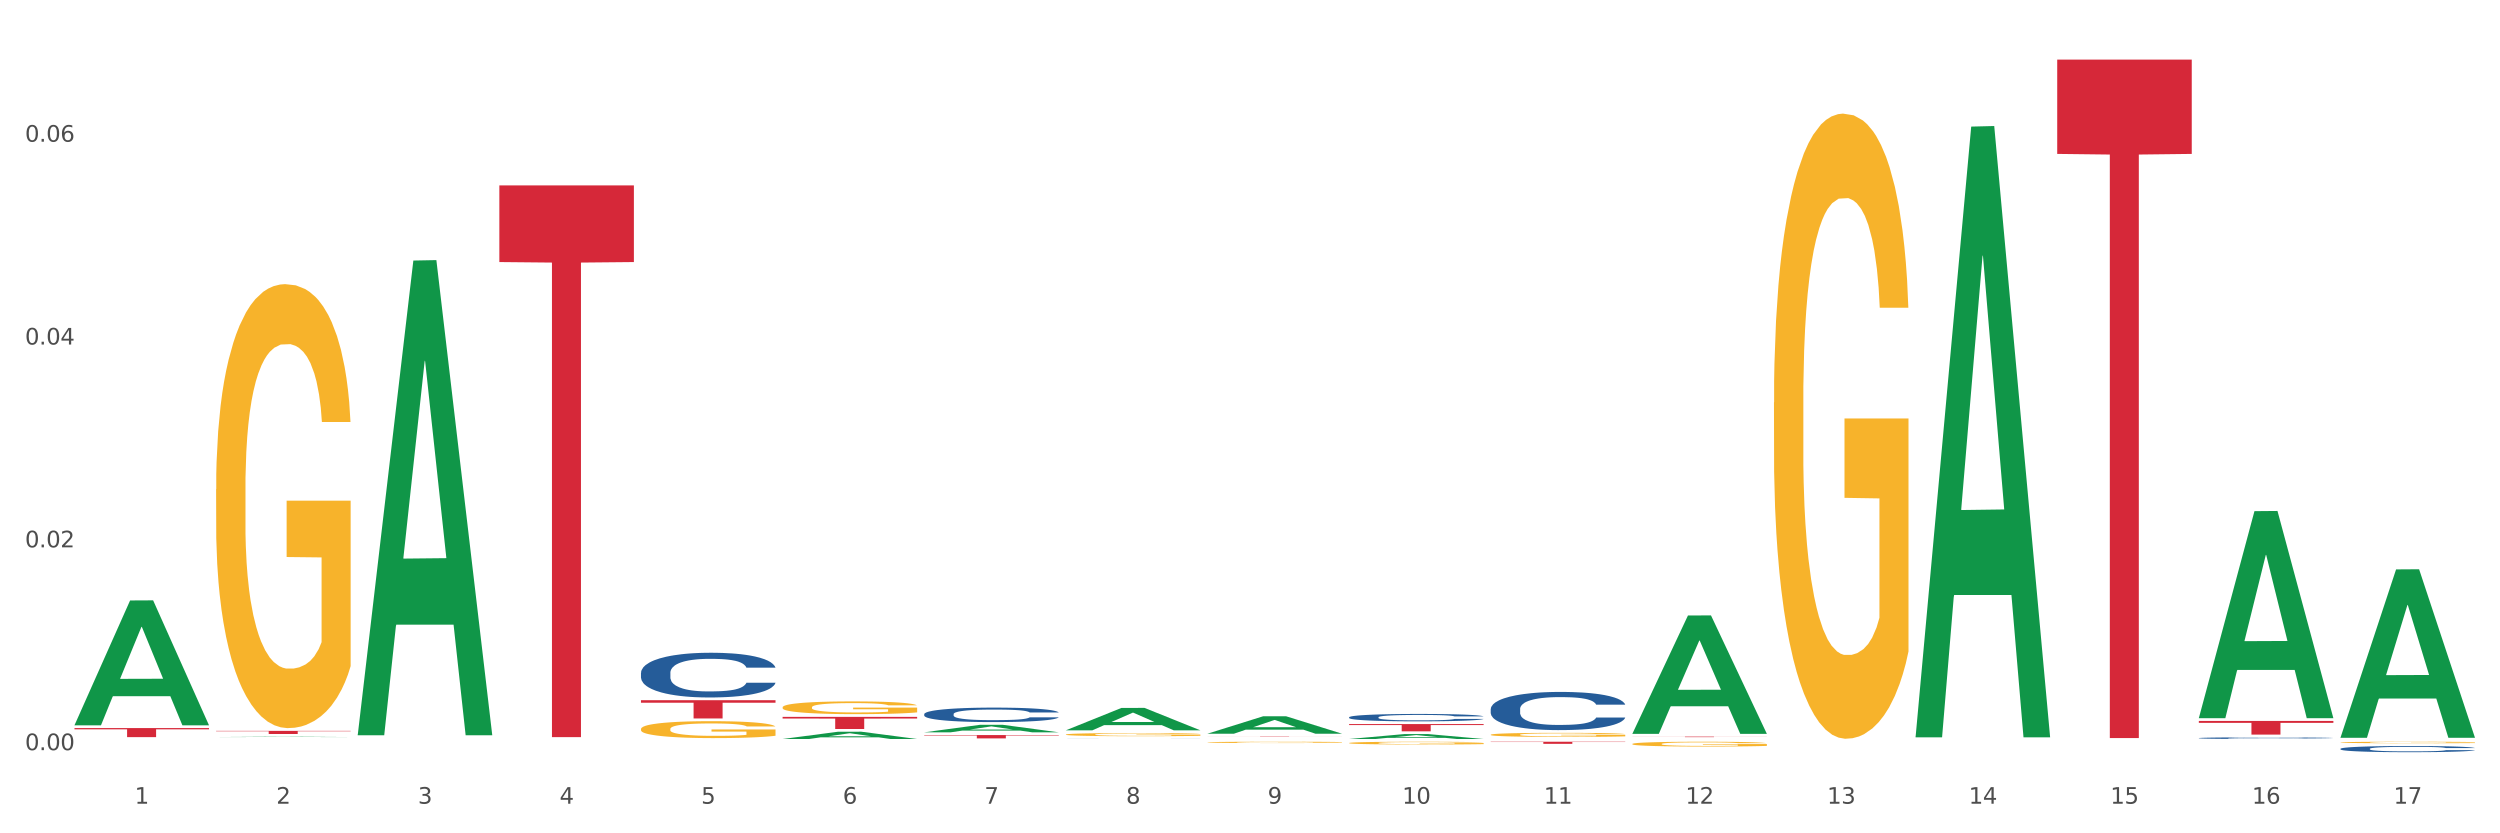 <?xml version="1.0" encoding="utf-8" standalone="no"?>
<!DOCTYPE svg PUBLIC "-//W3C//DTD SVG 1.1//EN"
  "http://www.w3.org/Graphics/SVG/1.1/DTD/svg11.dtd">
<svg xmlns:xlink="http://www.w3.org/1999/xlink" width="1080pt" height="360pt" viewBox="0 0 1080 360" xmlns="http://www.w3.org/2000/svg" version="1.1">
 <rect x="0" y="0" width="1080" height="360" fill="#333333" stroke="none"/>
 <defs>
  <style type="text/css">*{stroke-linejoin: round; stroke-linecap: butt}</style>
 </defs>
 <g id="figure_1">
  <g id="patch_1">
   <path d="M 0 360 
L 1080 360 
L 1080 0 
L 0 0 
z
" style="fill: #ffffff; stroke: #ffffff; stroke-linejoin: miter"/>
  </g>
  <g id="axes_1">
   <g id="matplotlib.axis_1">
    <g id="xtick_1">
     <g id="text_1">
      <!-- 1 -->
      <g style="fill: #4d4d4d" transform="translate(58.182 347.204) scale(0.096 -0.096)">
       <defs>
        <path id="DejaVuSans-31" d="M 794 531 
L 1825 531 
L 1825 4091 
L 703 3866 
L 703 4441 
L 1819 4666 
L 2450 4666 
L 2450 531 
L 3481 531 
L 3481 0 
L 794 0 
L 794 531 
z
" transform="scale(0.016)"/>
       </defs>
       <use xlink:href="#DejaVuSans-31"/>
      </g>
     </g>
    </g>
    <g id="xtick_2">
     <g id="text_2">
      <!-- 2 -->
      <g style="fill: #4d4d4d" transform="translate(119.364 347.204) scale(0.096 -0.096)">
       <defs>
        <path id="DejaVuSans-32" d="M 1228 531 
L 3431 531 
L 3431 0 
L 469 0 
L 469 531 
Q 828 903 1448 1529 
Q 2069 2156 2228 2338 
Q 2531 2678 2651 2914 
Q 2772 3150 2772 3378 
Q 2772 3750 2511 3984 
Q 2250 4219 1831 4219 
Q 1534 4219 1204 4116 
Q 875 4013 500 3803 
L 500 4441 
Q 881 4594 1212 4672 
Q 1544 4750 1819 4750 
Q 2544 4750 2975 4387 
Q 3406 4025 3406 3419 
Q 3406 3131 3298 2873 
Q 3191 2616 2906 2266 
Q 2828 2175 2409 1742 
Q 1991 1309 1228 531 
z
" transform="scale(0.016)"/>
       </defs>
       <use xlink:href="#DejaVuSans-32"/>
      </g>
     </g>
    </g>
    <g id="xtick_3">
     <g id="text_3">
      <!-- 3 -->
      <g style="fill: #4d4d4d" transform="translate(180.545 347.204) scale(0.096 -0.096)">
       <defs>
        <path id="DejaVuSans-33" d="M 2597 2516 
Q 3050 2419 3304 2112 
Q 3559 1806 3559 1356 
Q 3559 666 3084 287 
Q 2609 -91 1734 -91 
Q 1441 -91 1130 -33 
Q 819 25 488 141 
L 488 750 
Q 750 597 1062 519 
Q 1375 441 1716 441 
Q 2309 441 2620 675 
Q 2931 909 2931 1356 
Q 2931 1769 2642 2001 
Q 2353 2234 1838 2234 
L 1294 2234 
L 1294 2753 
L 1863 2753 
Q 2328 2753 2575 2939 
Q 2822 3125 2822 3475 
Q 2822 3834 2567 4026 
Q 2313 4219 1838 4219 
Q 1578 4219 1281 4162 
Q 984 4106 628 3988 
L 628 4550 
Q 988 4650 1302 4700 
Q 1616 4750 1894 4750 
Q 2613 4750 3031 4423 
Q 3450 4097 3450 3541 
Q 3450 3153 3228 2886 
Q 3006 2619 2597 2516 
z
" transform="scale(0.016)"/>
       </defs>
       <use xlink:href="#DejaVuSans-33"/>
      </g>
     </g>
    </g>
    <g id="xtick_4">
     <g id="text_4">
      <!-- 4 -->
      <g style="fill: #4d4d4d" transform="translate(241.726 347.204) scale(0.096 -0.096)">
       <defs>
        <path id="DejaVuSans-34" d="M 2419 4116 
L 825 1625 
L 2419 1625 
L 2419 4116 
z
M 2253 4666 
L 3047 4666 
L 3047 1625 
L 3713 1625 
L 3713 1100 
L 3047 1100 
L 3047 0 
L 2419 0 
L 2419 1100 
L 313 1100 
L 313 1709 
L 2253 4666 
z
" transform="scale(0.016)"/>
       </defs>
       <use xlink:href="#DejaVuSans-34"/>
      </g>
     </g>
    </g>
    <g id="xtick_5">
     <g id="text_5">
      <!-- 5 -->
      <g style="fill: #4d4d4d" transform="translate(302.908 347.204) scale(0.096 -0.096)">
       <defs>
        <path id="DejaVuSans-35" d="M 691 4666 
L 3169 4666 
L 3169 4134 
L 1269 4134 
L 1269 2991 
Q 1406 3038 1543 3061 
Q 1681 3084 1819 3084 
Q 2600 3084 3056 2656 
Q 3513 2228 3513 1497 
Q 3513 744 3044 326 
Q 2575 -91 1722 -91 
Q 1428 -91 1123 -41 
Q 819 9 494 109 
L 494 744 
Q 775 591 1075 516 
Q 1375 441 1709 441 
Q 2250 441 2565 725 
Q 2881 1009 2881 1497 
Q 2881 1984 2565 2268 
Q 2250 2553 1709 2553 
Q 1456 2553 1204 2497 
Q 953 2441 691 2322 
L 691 4666 
z
" transform="scale(0.016)"/>
       </defs>
       <use xlink:href="#DejaVuSans-35"/>
      </g>
     </g>
    </g>
    <g id="xtick_6">
     <g id="text_6">
      <!-- 6 -->
      <g style="fill: #4d4d4d" transform="translate(364.089 347.204) scale(0.096 -0.096)">
       <defs>
        <path id="DejaVuSans-36" d="M 2113 2584 
Q 1688 2584 1439 2293 
Q 1191 2003 1191 1497 
Q 1191 994 1439 701 
Q 1688 409 2113 409 
Q 2538 409 2786 701 
Q 3034 994 3034 1497 
Q 3034 2003 2786 2293 
Q 2538 2584 2113 2584 
z
M 3366 4563 
L 3366 3988 
Q 3128 4100 2886 4159 
Q 2644 4219 2406 4219 
Q 1781 4219 1451 3797 
Q 1122 3375 1075 2522 
Q 1259 2794 1537 2939 
Q 1816 3084 2150 3084 
Q 2853 3084 3261 2657 
Q 3669 2231 3669 1497 
Q 3669 778 3244 343 
Q 2819 -91 2113 -91 
Q 1303 -91 875 529 
Q 447 1150 447 2328 
Q 447 3434 972 4092 
Q 1497 4750 2381 4750 
Q 2619 4750 2861 4703 
Q 3103 4656 3366 4563 
z
" transform="scale(0.016)"/>
       </defs>
       <use xlink:href="#DejaVuSans-36"/>
      </g>
     </g>
    </g>
    <g id="xtick_7">
     <g id="text_7">
      <!-- 7 -->
      <g style="fill: #4d4d4d" transform="translate(425.271 347.204) scale(0.096 -0.096)">
       <defs>
        <path id="DejaVuSans-37" d="M 525 4666 
L 3525 4666 
L 3525 4397 
L 1831 0 
L 1172 0 
L 2766 4134 
L 525 4134 
L 525 4666 
z
" transform="scale(0.016)"/>
       </defs>
       <use xlink:href="#DejaVuSans-37"/>
      </g>
     </g>
    </g>
    <g id="xtick_8">
     <g id="text_8">
      <!-- 8 -->
      <g style="fill: #4d4d4d" transform="translate(486.452 347.204) scale(0.096 -0.096)">
       <defs>
        <path id="DejaVuSans-38" d="M 2034 2216 
Q 1584 2216 1326 1975 
Q 1069 1734 1069 1313 
Q 1069 891 1326 650 
Q 1584 409 2034 409 
Q 2484 409 2743 651 
Q 3003 894 3003 1313 
Q 3003 1734 2745 1975 
Q 2488 2216 2034 2216 
z
M 1403 2484 
Q 997 2584 770 2862 
Q 544 3141 544 3541 
Q 544 4100 942 4425 
Q 1341 4750 2034 4750 
Q 2731 4750 3128 4425 
Q 3525 4100 3525 3541 
Q 3525 3141 3298 2862 
Q 3072 2584 2669 2484 
Q 3125 2378 3379 2068 
Q 3634 1759 3634 1313 
Q 3634 634 3220 271 
Q 2806 -91 2034 -91 
Q 1263 -91 848 271 
Q 434 634 434 1313 
Q 434 1759 690 2068 
Q 947 2378 1403 2484 
z
M 1172 3481 
Q 1172 3119 1398 2916 
Q 1625 2713 2034 2713 
Q 2441 2713 2670 2916 
Q 2900 3119 2900 3481 
Q 2900 3844 2670 4047 
Q 2441 4250 2034 4250 
Q 1625 4250 1398 4047 
Q 1172 3844 1172 3481 
z
" transform="scale(0.016)"/>
       </defs>
       <use xlink:href="#DejaVuSans-38"/>
      </g>
     </g>
    </g>
    <g id="xtick_9">
     <g id="text_9">
      <!-- 9 -->
      <g style="fill: #4d4d4d" transform="translate(547.634 347.204) scale(0.096 -0.096)">
       <defs>
        <path id="DejaVuSans-39" d="M 703 97 
L 703 672 
Q 941 559 1184 500 
Q 1428 441 1663 441 
Q 2288 441 2617 861 
Q 2947 1281 2994 2138 
Q 2813 1869 2534 1725 
Q 2256 1581 1919 1581 
Q 1219 1581 811 2004 
Q 403 2428 403 3163 
Q 403 3881 828 4315 
Q 1253 4750 1959 4750 
Q 2769 4750 3195 4129 
Q 3622 3509 3622 2328 
Q 3622 1225 3098 567 
Q 2575 -91 1691 -91 
Q 1453 -91 1209 -44 
Q 966 3 703 97 
z
M 1959 2075 
Q 2384 2075 2632 2365 
Q 2881 2656 2881 3163 
Q 2881 3666 2632 3958 
Q 2384 4250 1959 4250 
Q 1534 4250 1286 3958 
Q 1038 3666 1038 3163 
Q 1038 2656 1286 2365 
Q 1534 2075 1959 2075 
z
" transform="scale(0.016)"/>
       </defs>
       <use xlink:href="#DejaVuSans-39"/>
      </g>
     </g>
    </g>
    <g id="xtick_10">
     <g id="text_10">
      <!-- 10 -->
      <g style="fill: #4d4d4d" transform="translate(605.761 347.204) scale(0.096 -0.096)">
       <defs>
        <path id="DejaVuSans-30" d="M 2034 4250 
Q 1547 4250 1301 3770 
Q 1056 3291 1056 2328 
Q 1056 1369 1301 889 
Q 1547 409 2034 409 
Q 2525 409 2770 889 
Q 3016 1369 3016 2328 
Q 3016 3291 2770 3770 
Q 2525 4250 2034 4250 
z
M 2034 4750 
Q 2819 4750 3233 4129 
Q 3647 3509 3647 2328 
Q 3647 1150 3233 529 
Q 2819 -91 2034 -91 
Q 1250 -91 836 529 
Q 422 1150 422 2328 
Q 422 3509 836 4129 
Q 1250 4750 2034 4750 
z
" transform="scale(0.016)"/>
       </defs>
       <use xlink:href="#DejaVuSans-31"/>
       <use xlink:href="#DejaVuSans-30" transform="translate(63.623 0)"/>
      </g>
     </g>
    </g>
    <g id="xtick_11">
     <g id="text_11">
      <!-- 11 -->
      <g style="fill: #4d4d4d" transform="translate(666.942 347.204) scale(0.096 -0.096)">
       <use xlink:href="#DejaVuSans-31"/>
       <use xlink:href="#DejaVuSans-31" transform="translate(63.623 0)"/>
      </g>
     </g>
    </g>
    <g id="xtick_12">
     <g id="text_12">
      <!-- 12 -->
      <g style="fill: #4d4d4d" transform="translate(728.124 347.204) scale(0.096 -0.096)">
       <use xlink:href="#DejaVuSans-31"/>
       <use xlink:href="#DejaVuSans-32" transform="translate(63.623 0)"/>
      </g>
     </g>
    </g>
    <g id="xtick_13">
     <g id="text_13">
      <!-- 13 -->
      <g style="fill: #4d4d4d" transform="translate(789.305 347.204) scale(0.096 -0.096)">
       <use xlink:href="#DejaVuSans-31"/>
       <use xlink:href="#DejaVuSans-33" transform="translate(63.623 0)"/>
      </g>
     </g>
    </g>
    <g id="xtick_14">
     <g id="text_14">
      <!-- 14 -->
      <g style="fill: #4d4d4d" transform="translate(850.487 347.204) scale(0.096 -0.096)">
       <use xlink:href="#DejaVuSans-31"/>
       <use xlink:href="#DejaVuSans-34" transform="translate(63.623 0)"/>
      </g>
     </g>
    </g>
    <g id="xtick_15">
     <g id="text_15">
      <!-- 15 -->
      <g style="fill: #4d4d4d" transform="translate(911.668 347.204) scale(0.096 -0.096)">
       <use xlink:href="#DejaVuSans-31"/>
       <use xlink:href="#DejaVuSans-35" transform="translate(63.623 0)"/>
      </g>
     </g>
    </g>
    <g id="xtick_16">
     <g id="text_16">
      <!-- 16 -->
      <g style="fill: #4d4d4d" transform="translate(972.849 347.204) scale(0.096 -0.096)">
       <use xlink:href="#DejaVuSans-31"/>
       <use xlink:href="#DejaVuSans-36" transform="translate(63.623 0)"/>
      </g>
     </g>
    </g>
    <g id="xtick_17">
     <g id="text_17">
      <!-- 17 -->
      <g style="fill: #4d4d4d" transform="translate(1034.031 347.204) scale(0.096 -0.096)">
       <use xlink:href="#DejaVuSans-31"/>
       <use xlink:href="#DejaVuSans-37" transform="translate(63.623 0)"/>
      </g>
     </g>
    </g>
    <g id="xtick_18"/>
    <g id="xtick_19"/>
    <g id="xtick_20"/>
    <g id="xtick_21"/>
    <g id="xtick_22"/>
    <g id="xtick_23"/>
    <g id="xtick_24"/>
    <g id="xtick_25"/>
    <g id="xtick_26"/>
    <g id="xtick_27"/>
    <g id="xtick_28"/>
    <g id="xtick_29"/>
    <g id="xtick_30"/>
    <g id="xtick_31"/>
    <g id="xtick_32"/>
    <g id="xtick_33"/>
   </g>
   <g id="matplotlib.axis_2">
    <g id="ytick_1">
     <g id="text_18">
      <!-- 0.00 -->
      <g style="fill: #4d4d4d" transform="translate(10.8 324.075) scale(0.096 -0.096)">
       <defs>
        <path id="DejaVuSans-2e" d="M 684 794 
L 1344 794 
L 1344 0 
L 684 0 
L 684 794 
z
" transform="scale(0.016)"/>
       </defs>
       <use xlink:href="#DejaVuSans-30"/>
       <use xlink:href="#DejaVuSans-2e" transform="translate(63.623 0)"/>
       <use xlink:href="#DejaVuSans-30" transform="translate(95.41 0)"/>
       <use xlink:href="#DejaVuSans-30" transform="translate(159.033 0)"/>
      </g>
     </g>
    </g>
    <g id="ytick_2">
     <g id="text_19">
      <!-- 0.02 -->
      <g style="fill: #4d4d4d" transform="translate(10.8 236.458) scale(0.096 -0.096)">
       <use xlink:href="#DejaVuSans-30"/>
       <use xlink:href="#DejaVuSans-2e" transform="translate(63.623 0)"/>
       <use xlink:href="#DejaVuSans-30" transform="translate(95.41 0)"/>
       <use xlink:href="#DejaVuSans-32" transform="translate(159.033 0)"/>
      </g>
     </g>
    </g>
    <g id="ytick_3">
     <g id="text_20">
      <!-- 0.04 -->
      <g style="fill: #4d4d4d" transform="translate(10.8 148.841) scale(0.096 -0.096)">
       <use xlink:href="#DejaVuSans-30"/>
       <use xlink:href="#DejaVuSans-2e" transform="translate(63.623 0)"/>
       <use xlink:href="#DejaVuSans-30" transform="translate(95.41 0)"/>
       <use xlink:href="#DejaVuSans-34" transform="translate(159.033 0)"/>
      </g>
     </g>
    </g>
    <g id="ytick_4">
     <g id="text_21">
      <!-- 0.06 -->
      <g style="fill: #4d4d4d" transform="translate(10.8 61.223) scale(0.096 -0.096)">
       <use xlink:href="#DejaVuSans-30"/>
       <use xlink:href="#DejaVuSans-2e" transform="translate(63.623 0)"/>
       <use xlink:href="#DejaVuSans-30" transform="translate(95.41 0)"/>
       <use xlink:href="#DejaVuSans-36" transform="translate(159.033 0)"/>
      </g>
     </g>
    </g>
    <g id="ytick_5"/>
    <g id="ytick_6"/>
    <g id="ytick_7"/>
    <g id="ytick_8"/>
   </g>
   <g id="PolyCollection_1">
    <path d="M 32.175 313.24 
L 32.235 313.19 
L 56.203 259.398 
L 66.15 259.347 
L 90.297 313.342 
L 78.793 313.342 
L 73.58 300.768 
L 48.833 300.768 
L 48.653 300.971 
L 43.62 313.342 
L 32.175 313.342 
L 32.175 313.24 
L 51.949 293.265 
L 70.464 293.214 
L 61.296 270.856 
L 61.176 270.754 
L 61.056 270.906 
L 51.889 293.214 
L 51.949 293.265 
L 32.175 313.24 
z
" clip-path="url(#p9cf9e60338)" style="fill: #109648"/>
    <path d="M 888.715 25.759 
L 946.837 25.759 
L 946.837 66.487 
L 923.974 66.762 
L 923.974 318.831 
L 911.44 318.831 
L 911.44 66.762 
L 888.715 66.487 
L 888.715 26.035 
L 888.715 25.759 
z
" clip-path="url(#p9cf9e60338)" style="fill: #d62839"/>
    <path d="M 705.171 318.218 
L 763.293 318.218 
L 763.293 318.25 
L 740.43 318.25 
L 740.43 318.446 
L 727.896 318.446 
L 727.896 318.25 
L 705.171 318.25 
L 705.171 318.218 
L 705.171 318.218 
z
" clip-path="url(#p9cf9e60338)" style="fill: #d62839"/>
    <path d="M 643.989 320.428 
L 702.112 320.428 
L 702.112 320.555 
L 679.248 320.555 
L 679.248 321.341 
L 666.715 321.341 
L 666.715 320.555 
L 643.989 320.555 
L 643.989 320.429 
L 643.989 320.428 
z
" clip-path="url(#p9cf9e60338)" style="fill: #d62839"/>
    <path d="M 582.808 312.802 
L 640.93 312.802 
L 640.93 313.236 
L 618.067 313.239 
L 618.067 315.925 
L 605.533 315.925 
L 605.533 313.239 
L 582.808 313.236 
L 582.808 312.805 
L 582.808 312.802 
z
" clip-path="url(#p9cf9e60338)" style="fill: #d62839"/>
    <path d="M 521.626 318.138 
L 579.749 318.138 
L 579.749 318.156 
L 556.885 318.156 
L 556.885 318.27 
L 544.352 318.27 
L 544.352 318.156 
L 521.626 318.156 
L 521.626 318.138 
L 521.626 318.138 
z
" clip-path="url(#p9cf9e60338)" style="fill: #d62839"/>
    <path d="M 399.263 317.54 
L 457.386 317.54 
L 457.386 317.74 
L 434.523 317.741 
L 434.523 318.983 
L 421.989 318.983 
L 421.989 317.741 
L 399.263 317.74 
L 399.263 317.541 
L 399.263 317.54 
z
" clip-path="url(#p9cf9e60338)" style="fill: #d62839"/>
    <path d="M 338.082 309.692 
L 396.204 309.692 
L 396.204 310.418 
L 373.341 310.423 
L 373.341 314.916 
L 360.808 314.916 
L 360.808 310.423 
L 338.082 310.418 
L 338.082 309.697 
L 338.082 309.692 
z
" clip-path="url(#p9cf9e60338)" style="fill: #d62839"/>
    <path d="M 276.901 302.488 
L 335.023 302.488 
L 335.023 303.583 
L 312.16 303.591 
L 312.16 310.372 
L 299.626 310.372 
L 299.626 303.591 
L 276.901 303.583 
L 276.901 302.495 
L 276.901 302.488 
z
" clip-path="url(#p9cf9e60338)" style="fill: #d62839"/>
    <path d="M 215.719 80.085 
L 273.842 80.085 
L 273.842 113.208 
L 250.978 113.432 
L 250.978 318.433 
L 238.445 318.433 
L 238.445 113.432 
L 215.719 113.208 
L 215.719 80.309 
L 215.719 80.085 
z
" clip-path="url(#p9cf9e60338)" style="fill: #d62839"/>
    <path d="M 93.356 315.729 
L 151.479 315.729 
L 151.479 315.917 
L 128.615 315.919 
L 128.615 317.083 
L 116.082 317.083 
L 116.082 315.919 
L 93.356 315.917 
L 93.356 315.731 
L 93.356 315.729 
z
" clip-path="url(#p9cf9e60338)" style="fill: #d62839"/>
    <path d="M 32.175 314.521 
L 90.297 314.521 
L 90.297 315.064 
L 67.434 315.067 
L 67.434 318.429 
L 54.901 318.429 
L 54.901 315.067 
L 32.175 315.064 
L 32.175 314.524 
L 32.175 314.521 
z
" clip-path="url(#p9cf9e60338)" style="fill: #d62839"/>
    <path d="M 276.901 290.669 
L 276.969 290.652 
L 276.969 290.158 
L 277.175 289.487 
L 277.931 288.252 
L 278.893 287.317 
L 280.542 286.223 
L 281.435 285.764 
L 282.603 285.252 
L 285.008 284.423 
L 287.756 283.717 
L 289.679 283.329 
L 291.122 283.082 
L 294.351 282.641 
L 296.206 282.447 
L 298.13 282.288 
L 299.779 282.182 
L 302.527 282.059 
L 304.725 282.006 
L 307.267 281.988 
L 309.397 282.006 
L 312.214 282.076 
L 316.336 282.288 
L 317.916 282.412 
L 320.046 282.623 
L 322.244 282.906 
L 324.031 283.188 
L 326.092 283.594 
L 328.221 284.123 
L 330.283 284.794 
L 331.725 285.411 
L 332.893 286.064 
L 333.924 286.858 
L 334.679 287.723 
L 335.023 288.446 
L 322.45 288.446 
L 322.107 287.793 
L 321.42 287.087 
L 320.733 286.611 
L 319.977 286.223 
L 318.809 285.782 
L 317.779 285.499 
L 316.061 285.164 
L 314.481 284.952 
L 313.176 284.829 
L 311.595 284.723 
L 308.229 284.617 
L 305.824 284.617 
L 304.313 284.652 
L 302.458 284.741 
L 300.878 284.864 
L 299.023 285.076 
L 297.58 285.305 
L 296.137 285.605 
L 295.313 285.817 
L 294.076 286.205 
L 293.252 286.523 
L 292.153 287.07 
L 291.534 287.458 
L 290.435 288.464 
L 289.954 289.205 
L 289.748 289.716 
L 289.611 290.281 
L 289.611 293.034 
L 290.023 294.269 
L 290.366 294.798 
L 290.916 295.398 
L 291.947 296.174 
L 293.458 296.933 
L 295.038 297.48 
L 296.343 297.815 
L 297.58 298.062 
L 298.817 298.257 
L 300.328 298.433 
L 301.565 298.539 
L 303.42 298.645 
L 305.618 298.698 
L 307.336 298.698 
L 310.84 298.609 
L 312.42 298.521 
L 313.931 298.398 
L 315.58 298.204 
L 316.886 297.992 
L 317.641 297.833 
L 318.878 297.498 
L 319.84 297.145 
L 320.664 296.739 
L 321.214 296.386 
L 321.832 295.857 
L 322.313 295.257 
L 322.45 294.939 
L 335.023 294.939 
L 334.748 295.575 
L 334.267 296.192 
L 333.305 297.021 
L 332.55 297.498 
L 331.382 298.08 
L 330.145 298.574 
L 328.428 299.121 
L 326.847 299.527 
L 325.199 299.88 
L 323.412 300.197 
L 320.183 300.639 
L 319.015 300.762 
L 316.542 300.974 
L 314.618 301.097 
L 311.802 301.221 
L 308.916 301.291 
L 305.893 301.309 
L 303.214 301.274 
L 300.26 301.168 
L 298.405 301.062 
L 296.343 300.903 
L 293.939 300.656 
L 291.672 300.356 
L 289.542 300.003 
L 287.55 299.598 
L 285.695 299.139 
L 283.29 298.38 
L 281.504 297.639 
L 280.198 296.951 
L 279.305 296.369 
L 278.412 295.627 
L 277.931 295.116 
L 277.175 293.881 
L 276.901 292.734 
L 276.901 290.669 
z
" clip-path="url(#p9cf9e60338)" style="fill: #255c99"/>
    <path d="M 949.896 311.452 
L 1008.019 311.452 
L 1008.019 312.272 
L 985.155 312.277 
L 985.155 317.347 
L 972.622 317.347 
L 972.622 312.277 
L 949.896 312.272 
L 949.896 311.458 
L 949.896 311.452 
z
" clip-path="url(#p9cf9e60338)" style="fill: #d62839"/>
    <path d="M 399.263 308.497 
L 399.332 308.491 
L 399.332 308.331 
L 399.538 308.114 
L 400.294 307.714 
L 401.256 307.411 
L 402.905 307.057 
L 403.798 306.909 
L 404.966 306.743 
L 407.37 306.474 
L 410.118 306.246 
L 412.042 306.12 
L 413.485 306.04 
L 416.714 305.897 
L 418.569 305.834 
L 420.493 305.783 
L 422.141 305.748 
L 424.89 305.708 
L 427.088 305.691 
L 429.63 305.686 
L 431.76 305.691 
L 434.577 305.714 
L 438.699 305.783 
L 440.279 305.823 
L 442.409 305.891 
L 444.607 305.983 
L 446.393 306.074 
L 448.455 306.206 
L 450.584 306.377 
L 452.645 306.594 
L 454.088 306.794 
L 455.256 307.006 
L 456.287 307.263 
L 457.042 307.543 
L 457.386 307.777 
L 444.813 307.777 
L 444.47 307.566 
L 443.783 307.337 
L 443.096 307.183 
L 442.34 307.057 
L 441.172 306.914 
L 440.142 306.823 
L 438.424 306.714 
L 436.844 306.646 
L 435.538 306.606 
L 433.958 306.571 
L 430.592 306.537 
L 428.187 306.537 
L 426.676 306.549 
L 424.821 306.577 
L 423.241 306.617 
L 421.386 306.686 
L 419.943 306.76 
L 418.5 306.857 
L 417.676 306.926 
L 416.439 307.051 
L 415.615 307.154 
L 414.515 307.331 
L 413.897 307.457 
L 412.798 307.783 
L 412.317 308.023 
L 412.111 308.189 
L 411.973 308.371 
L 411.973 309.263 
L 412.386 309.663 
L 412.729 309.834 
L 413.279 310.029 
L 414.309 310.28 
L 415.821 310.526 
L 417.401 310.703 
L 418.706 310.812 
L 419.943 310.892 
L 421.18 310.954 
L 422.691 311.012 
L 423.928 311.046 
L 425.783 311.08 
L 427.981 311.097 
L 429.699 311.097 
L 433.203 311.069 
L 434.783 311.04 
L 436.294 311 
L 437.943 310.937 
L 439.248 310.869 
L 440.004 310.817 
L 441.241 310.709 
L 442.203 310.594 
L 443.027 310.463 
L 443.577 310.349 
L 444.195 310.177 
L 444.676 309.983 
L 444.813 309.88 
L 457.386 309.88 
L 457.111 310.086 
L 456.63 310.286 
L 455.668 310.554 
L 454.913 310.709 
L 453.745 310.897 
L 452.508 311.057 
L 450.79 311.234 
L 449.21 311.366 
L 447.561 311.48 
L 445.775 311.583 
L 442.546 311.726 
L 441.378 311.766 
L 438.905 311.834 
L 436.981 311.874 
L 434.164 311.914 
L 431.279 311.937 
L 428.256 311.943 
L 425.577 311.932 
L 422.622 311.897 
L 420.767 311.863 
L 418.706 311.812 
L 416.302 311.732 
L 414.035 311.634 
L 411.905 311.52 
L 409.912 311.389 
L 408.057 311.24 
L 405.653 310.994 
L 403.867 310.754 
L 402.561 310.532 
L 401.668 310.343 
L 400.775 310.103 
L 400.294 309.937 
L 399.538 309.537 
L 399.263 309.166 
L 399.263 308.497 
z
" clip-path="url(#p9cf9e60338)" style="fill: #255c99"/>
    <path d="M 582.808 309.862 
L 582.876 309.859 
L 582.876 309.777 
L 583.083 309.666 
L 583.838 309.461 
L 584.8 309.306 
L 586.449 309.125 
L 587.342 309.049 
L 588.51 308.965 
L 590.915 308.827 
L 593.663 308.71 
L 595.586 308.646 
L 597.029 308.605 
L 600.258 308.532 
L 602.113 308.5 
L 604.037 308.474 
L 605.686 308.456 
L 608.434 308.436 
L 610.632 308.427 
L 613.174 308.424 
L 615.304 308.427 
L 618.121 308.439 
L 622.243 308.474 
L 623.823 308.494 
L 625.953 308.529 
L 628.151 308.576 
L 629.938 308.623 
L 631.999 308.69 
L 634.129 308.778 
L 636.19 308.889 
L 637.632 308.991 
L 638.8 309.099 
L 639.831 309.23 
L 640.587 309.374 
L 640.93 309.493 
L 628.358 309.493 
L 628.014 309.385 
L 627.327 309.268 
L 626.64 309.19 
L 625.884 309.125 
L 624.716 309.052 
L 623.686 309.005 
L 621.968 308.95 
L 620.388 308.915 
L 619.083 308.894 
L 617.503 308.877 
L 614.136 308.859 
L 611.732 308.859 
L 610.22 308.865 
L 608.365 308.88 
L 606.785 308.9 
L 604.93 308.935 
L 603.487 308.973 
L 602.044 309.023 
L 601.22 309.058 
L 599.983 309.122 
L 599.159 309.175 
L 598.06 309.266 
L 597.441 309.33 
L 596.342 309.496 
L 595.861 309.619 
L 595.655 309.704 
L 595.518 309.797 
L 595.518 310.253 
L 595.93 310.458 
L 596.273 310.545 
L 596.823 310.645 
L 597.854 310.773 
L 599.365 310.899 
L 600.945 310.99 
L 602.251 311.045 
L 603.487 311.086 
L 604.724 311.118 
L 606.235 311.147 
L 607.472 311.165 
L 609.327 311.183 
L 611.525 311.191 
L 613.243 311.191 
L 616.747 311.177 
L 618.327 311.162 
L 619.838 311.142 
L 621.487 311.109 
L 622.793 311.074 
L 623.548 311.048 
L 624.785 310.993 
L 625.747 310.934 
L 626.571 310.867 
L 627.121 310.808 
L 627.739 310.721 
L 628.22 310.621 
L 628.358 310.569 
L 640.93 310.569 
L 640.655 310.674 
L 640.174 310.776 
L 639.213 310.914 
L 638.457 310.993 
L 637.289 311.089 
L 636.052 311.171 
L 634.335 311.261 
L 632.754 311.329 
L 631.106 311.387 
L 629.319 311.44 
L 626.09 311.513 
L 624.922 311.533 
L 622.449 311.568 
L 620.525 311.589 
L 617.709 311.609 
L 614.823 311.621 
L 611.8 311.624 
L 609.121 311.618 
L 606.167 311.6 
L 604.312 311.583 
L 602.251 311.557 
L 599.846 311.516 
L 597.579 311.466 
L 595.449 311.408 
L 593.457 311.34 
L 591.602 311.264 
L 589.197 311.139 
L 587.411 311.016 
L 586.105 310.902 
L 585.212 310.806 
L 584.319 310.683 
L 583.838 310.598 
L 583.083 310.394 
L 582.808 310.204 
L 582.808 309.862 
z
" clip-path="url(#p9cf9e60338)" style="fill: #255c99"/>
    <path d="M 643.989 306.321 
L 644.058 306.306 
L 644.058 305.885 
L 644.264 305.312 
L 645.02 304.257 
L 645.982 303.459 
L 647.63 302.525 
L 648.524 302.133 
L 649.691 301.696 
L 652.096 300.988 
L 654.844 300.386 
L 656.768 300.054 
L 658.211 299.843 
L 661.44 299.467 
L 663.295 299.301 
L 665.218 299.165 
L 666.867 299.075 
L 669.615 298.969 
L 671.814 298.924 
L 674.356 298.909 
L 676.485 298.924 
L 679.302 298.985 
L 683.424 299.165 
L 685.005 299.271 
L 687.134 299.452 
L 689.333 299.693 
L 691.119 299.934 
L 693.18 300.28 
L 695.31 300.732 
L 697.371 301.305 
L 698.814 301.832 
L 699.982 302.389 
L 701.012 303.067 
L 701.768 303.805 
L 702.112 304.423 
L 689.539 304.423 
L 689.195 303.866 
L 688.508 303.263 
L 687.821 302.856 
L 687.066 302.525 
L 685.898 302.148 
L 684.867 301.907 
L 683.15 301.621 
L 681.569 301.44 
L 680.264 301.335 
L 678.684 301.244 
L 675.318 301.154 
L 672.913 301.154 
L 671.401 301.184 
L 669.547 301.259 
L 667.966 301.365 
L 666.111 301.546 
L 664.669 301.742 
L 663.226 301.998 
L 662.401 302.178 
L 661.165 302.51 
L 660.34 302.781 
L 659.241 303.248 
L 658.623 303.58 
L 657.524 304.438 
L 657.043 305.071 
L 656.837 305.508 
L 656.699 305.99 
L 656.699 308.34 
L 657.111 309.395 
L 657.455 309.847 
L 658.004 310.359 
L 659.035 311.022 
L 660.546 311.67 
L 662.127 312.137 
L 663.432 312.423 
L 664.669 312.634 
L 665.905 312.8 
L 667.417 312.95 
L 668.653 313.041 
L 670.508 313.131 
L 672.707 313.176 
L 674.424 313.176 
L 677.928 313.101 
L 679.508 313.026 
L 681.02 312.92 
L 682.669 312.754 
L 683.974 312.574 
L 684.73 312.438 
L 685.966 312.152 
L 686.928 311.85 
L 687.753 311.504 
L 688.302 311.203 
L 688.921 310.751 
L 689.402 310.238 
L 689.539 309.967 
L 702.112 309.967 
L 701.837 310.51 
L 701.356 311.037 
L 700.394 311.745 
L 699.638 312.152 
L 698.47 312.649 
L 697.234 313.071 
L 695.516 313.538 
L 693.936 313.884 
L 692.287 314.186 
L 690.501 314.457 
L 687.272 314.833 
L 686.104 314.939 
L 683.631 315.12 
L 681.707 315.225 
L 678.89 315.331 
L 676.005 315.391 
L 672.982 315.406 
L 670.302 315.376 
L 667.348 315.285 
L 665.493 315.195 
L 663.432 315.059 
L 661.027 314.848 
L 658.76 314.592 
L 656.63 314.291 
L 654.638 313.945 
L 652.783 313.553 
L 650.378 312.905 
L 648.592 312.272 
L 647.287 311.685 
L 646.394 311.188 
L 645.501 310.555 
L 645.02 310.118 
L 644.264 309.063 
L 643.989 308.084 
L 643.989 306.321 
z
" clip-path="url(#p9cf9e60338)" style="fill: #255c99"/>
    <path d="M 949.896 318.851 
L 949.965 318.85 
L 949.965 318.832 
L 950.171 318.806 
L 950.927 318.76 
L 951.889 318.725 
L 953.537 318.684 
L 954.431 318.667 
L 955.599 318.648 
L 958.003 318.617 
L 960.751 318.59 
L 962.675 318.576 
L 964.118 318.567 
L 967.347 318.55 
L 969.202 318.543 
L 971.125 318.537 
L 972.774 318.533 
L 975.522 318.528 
L 977.721 318.526 
L 980.263 318.526 
L 982.393 318.526 
L 985.209 318.529 
L 989.331 318.537 
L 990.912 318.542 
L 993.041 318.549 
L 995.24 318.56 
L 997.026 318.571 
L 999.087 318.586 
L 1001.217 318.606 
L 1003.278 318.631 
L 1004.721 318.654 
L 1005.889 318.678 
L 1006.919 318.708 
L 1007.675 318.74 
L 1008.019 318.767 
L 995.446 318.767 
L 995.103 318.743 
L 994.415 318.717 
L 993.728 318.699 
L 992.973 318.684 
L 991.805 318.668 
L 990.774 318.657 
L 989.057 318.645 
L 987.477 318.637 
L 986.171 318.632 
L 984.591 318.628 
L 981.225 318.624 
L 978.82 318.624 
L 977.309 318.625 
L 975.454 318.629 
L 973.873 318.633 
L 972.018 318.641 
L 970.576 318.65 
L 969.133 318.661 
L 968.309 318.669 
L 967.072 318.684 
L 966.247 318.695 
L 965.148 318.716 
L 964.53 318.73 
L 963.431 318.768 
L 962.95 318.796 
L 962.744 318.815 
L 962.606 318.836 
L 962.606 318.939 
L 963.018 318.985 
L 963.362 319.005 
L 963.912 319.028 
L 964.942 319.057 
L 966.454 319.085 
L 968.034 319.106 
L 969.339 319.118 
L 970.576 319.127 
L 971.812 319.135 
L 973.324 319.141 
L 974.56 319.145 
L 976.415 319.149 
L 978.614 319.151 
L 980.331 319.151 
L 983.835 319.148 
L 985.415 319.145 
L 986.927 319.14 
L 988.576 319.133 
L 989.881 319.125 
L 990.637 319.119 
L 991.873 319.106 
L 992.835 319.093 
L 993.66 319.078 
L 994.209 319.065 
L 994.828 319.045 
L 995.309 319.022 
L 995.446 319.011 
L 1008.019 319.011 
L 1007.744 319.034 
L 1007.263 319.057 
L 1006.301 319.088 
L 1005.545 319.106 
L 1004.377 319.128 
L 1003.141 319.147 
L 1001.423 319.167 
L 999.843 319.182 
L 998.194 319.196 
L 996.408 319.207 
L 993.179 319.224 
L 992.011 319.229 
L 989.538 319.236 
L 987.614 319.241 
L 984.797 319.246 
L 981.912 319.248 
L 978.889 319.249 
L 976.209 319.248 
L 973.255 319.244 
L 971.4 319.24 
L 969.339 319.234 
L 966.934 319.225 
L 964.667 319.213 
L 962.538 319.2 
L 960.545 319.185 
L 958.69 319.168 
L 956.286 319.139 
L 954.499 319.112 
L 953.194 319.086 
L 952.301 319.064 
L 951.408 319.036 
L 950.927 319.017 
L 950.171 318.971 
L 949.896 318.928 
L 949.896 318.851 
z
" clip-path="url(#p9cf9e60338)" style="fill: #255c99"/>
    <path d="M 1011.078 323.473 
L 1011.146 323.47 
L 1011.146 323.402 
L 1011.352 323.309 
L 1012.108 323.137 
L 1013.07 323.007 
L 1014.719 322.856 
L 1015.612 322.792 
L 1016.78 322.721 
L 1019.185 322.606 
L 1021.933 322.508 
L 1023.856 322.454 
L 1025.299 322.42 
L 1028.528 322.358 
L 1030.383 322.331 
L 1032.307 322.309 
L 1033.956 322.295 
L 1036.704 322.278 
L 1038.902 322.27 
L 1041.444 322.268 
L 1043.574 322.27 
L 1046.391 322.28 
L 1050.513 322.309 
L 1052.093 322.327 
L 1054.223 322.356 
L 1056.421 322.395 
L 1058.208 322.434 
L 1060.269 322.491 
L 1062.398 322.564 
L 1064.46 322.657 
L 1065.902 322.743 
L 1067.07 322.833 
L 1068.101 322.944 
L 1068.856 323.064 
L 1069.2 323.164 
L 1056.627 323.164 
L 1056.284 323.073 
L 1055.597 322.976 
L 1054.91 322.909 
L 1054.154 322.856 
L 1052.986 322.794 
L 1051.956 322.755 
L 1050.238 322.709 
L 1048.658 322.679 
L 1047.353 322.662 
L 1045.772 322.647 
L 1042.406 322.633 
L 1040.001 322.633 
L 1038.49 322.638 
L 1036.635 322.65 
L 1035.055 322.667 
L 1033.2 322.696 
L 1031.757 322.728 
L 1030.314 322.77 
L 1029.49 322.799 
L 1028.253 322.853 
L 1027.429 322.897 
L 1026.33 322.973 
L 1025.711 323.027 
L 1024.612 323.167 
L 1024.131 323.269 
L 1023.925 323.34 
L 1023.788 323.419 
L 1023.788 323.801 
L 1024.2 323.972 
L 1024.543 324.046 
L 1025.093 324.129 
L 1026.124 324.237 
L 1027.635 324.342 
L 1029.215 324.418 
L 1030.52 324.465 
L 1031.757 324.499 
L 1032.994 324.526 
L 1034.505 324.55 
L 1035.742 324.565 
L 1037.597 324.58 
L 1039.795 324.587 
L 1041.513 324.587 
L 1045.017 324.575 
L 1046.597 324.563 
L 1048.108 324.545 
L 1049.757 324.518 
L 1051.063 324.489 
L 1051.818 324.467 
L 1053.055 324.42 
L 1054.017 324.372 
L 1054.841 324.315 
L 1055.391 324.266 
L 1056.009 324.193 
L 1056.49 324.109 
L 1056.627 324.065 
L 1069.2 324.065 
L 1068.925 324.154 
L 1068.444 324.239 
L 1067.482 324.354 
L 1066.727 324.42 
L 1065.559 324.501 
L 1064.322 324.57 
L 1062.605 324.646 
L 1061.024 324.702 
L 1059.376 324.751 
L 1057.589 324.795 
L 1054.36 324.856 
L 1053.192 324.874 
L 1050.719 324.903 
L 1048.795 324.92 
L 1045.979 324.937 
L 1043.093 324.947 
L 1040.07 324.95 
L 1037.391 324.945 
L 1034.437 324.93 
L 1032.582 324.915 
L 1030.52 324.893 
L 1028.116 324.859 
L 1025.849 324.817 
L 1023.719 324.768 
L 1021.727 324.712 
L 1019.872 324.648 
L 1017.467 324.543 
L 1015.681 324.44 
L 1014.375 324.345 
L 1013.482 324.264 
L 1012.589 324.161 
L 1012.108 324.09 
L 1011.352 323.918 
L 1011.078 323.759 
L 1011.078 323.473 
z
" clip-path="url(#p9cf9e60338)" style="fill: #255c99"/>
    <path d="M 1011.078 320.733 
L 1011.146 320.733 
L 1011.146 320.711 
L 1011.284 320.692 
L 1011.97 320.647 
L 1012.999 320.609 
L 1013.754 320.59 
L 1014.509 320.573 
L 1015.401 320.557 
L 1016.499 320.54 
L 1018.489 320.515 
L 1019.724 320.503 
L 1021.234 320.489 
L 1023.978 320.47 
L 1025.969 320.459 
L 1028.027 320.45 
L 1031.39 320.439 
L 1033.585 320.434 
L 1035.919 320.431 
L 1038.732 320.428 
L 1040.859 320.428 
L 1045.526 320.429 
L 1049.506 320.435 
L 1051.427 320.439 
L 1053.897 320.446 
L 1055.201 320.451 
L 1057.328 320.461 
L 1059.524 320.474 
L 1061.034 320.484 
L 1063.299 320.505 
L 1065.014 320.526 
L 1066.592 320.551 
L 1067.416 320.568 
L 1068.033 320.585 
L 1068.582 320.603 
L 1069.131 320.633 
L 1056.78 320.633 
L 1056.299 320.612 
L 1055.544 320.592 
L 1054.446 320.573 
L 1053.486 320.561 
L 1051.839 320.545 
L 1050.329 320.536 
L 1048.751 320.529 
L 1046.829 320.523 
L 1045.32 320.519 
L 1043.192 320.517 
L 1039.007 320.518 
L 1036.193 320.523 
L 1034.272 320.529 
L 1033.037 320.534 
L 1031.939 320.54 
L 1030.703 320.548 
L 1029.262 320.561 
L 1028.233 320.573 
L 1027.204 320.587 
L 1026.38 320.602 
L 1025.625 320.619 
L 1025.008 320.637 
L 1024.527 320.655 
L 1024.116 320.678 
L 1023.773 320.716 
L 1023.773 320.799 
L 1023.91 320.818 
L 1024.253 320.843 
L 1024.665 320.861 
L 1025.351 320.884 
L 1025.969 320.899 
L 1027.135 320.921 
L 1028.439 320.939 
L 1029.468 320.95 
L 1030.498 320.96 
L 1032.282 320.973 
L 1034.272 320.984 
L 1035.987 320.991 
L 1038.32 320.997 
L 1039.899 320.999 
L 1041.271 321 
L 1044.634 321 
L 1047.035 320.998 
L 1049.712 320.994 
L 1051.77 320.989 
L 1053.486 320.982 
L 1055.407 320.971 
L 1056.642 320.961 
L 1056.642 320.835 
L 1041.546 320.834 
L 1041.546 320.75 
L 1069.2 320.75 
L 1069.2 320.997 
L 1068.033 321.009 
L 1066.73 321.021 
L 1065.357 321.031 
L 1063.299 321.044 
L 1060.828 321.056 
L 1058.632 321.064 
L 1056.299 321.072 
L 1053.554 321.078 
L 1049.986 321.084 
L 1047.79 321.087 
L 1045.045 321.088 
L 1041.82 321.089 
L 1039.007 321.088 
L 1036.262 321.085 
L 1033.38 321.079 
L 1030.566 321.072 
L 1028.439 321.064 
L 1026.312 321.054 
L 1024.047 321.041 
L 1022.263 321.029 
L 1020.891 321.018 
L 1019.381 321.005 
L 1017.734 320.986 
L 1016.499 320.97 
L 1015.401 320.953 
L 1014.234 320.931 
L 1013.411 320.913 
L 1012.587 320.889 
L 1012.107 320.872 
L 1011.558 320.844 
L 1011.146 320.806 
L 1011.078 320.733 
z
" clip-path="url(#p9cf9e60338)" style="fill: #f7b32b"/>
    <path d="M 766.352 173.875 
L 766.421 173.629 
L 766.421 164.749 
L 766.558 157.103 
L 767.244 138.605 
L 768.273 123.313 
L 769.028 115.174 
L 769.783 108.514 
L 770.675 101.855 
L 771.773 94.949 
L 773.763 84.836 
L 774.998 79.657 
L 776.508 74.231 
L 779.253 66.338 
L 781.243 61.898 
L 783.301 58.199 
L 786.664 53.759 
L 788.86 51.786 
L 791.193 50.306 
L 794.006 49.32 
L 796.134 49.073 
L 800.8 49.813 
L 804.78 52.033 
L 806.701 53.759 
L 809.172 56.719 
L 810.476 58.692 
L 812.603 62.638 
L 814.799 67.818 
L 816.308 72.258 
L 818.573 80.643 
L 820.288 89.029 
L 821.867 99.388 
L 822.69 106.541 
L 823.308 113.201 
L 823.857 120.847 
L 824.406 132.932 
L 812.054 132.932 
L 811.574 124.3 
L 810.819 116.16 
L 809.721 108.268 
L 808.76 103.335 
L 807.113 97.169 
L 805.603 93.222 
L 804.025 90.263 
L 802.104 87.796 
L 800.594 86.563 
L 798.467 85.576 
L 794.281 85.823 
L 791.467 87.796 
L 789.546 90.263 
L 788.311 92.482 
L 787.213 94.949 
L 785.978 98.402 
L 784.537 103.581 
L 783.507 108.268 
L 782.478 114.187 
L 781.655 120.107 
L 780.9 127.013 
L 780.282 134.412 
L 779.802 142.058 
L 779.39 151.431 
L 779.047 166.969 
L 779.047 200.76 
L 779.184 208.406 
L 779.527 218.518 
L 779.939 226.164 
L 780.625 235.29 
L 781.243 241.456 
L 782.409 250.335 
L 783.713 257.735 
L 784.743 262.421 
L 785.772 266.367 
L 787.556 271.793 
L 789.546 276.233 
L 791.262 278.946 
L 793.595 281.413 
L 795.173 282.399 
L 796.545 282.892 
L 799.908 282.892 
L 802.31 282.152 
L 804.986 280.426 
L 807.044 278.206 
L 808.76 275.493 
L 810.681 271.053 
L 811.917 266.86 
L 811.917 215.312 
L 796.82 215.065 
L 796.82 180.781 
L 824.474 180.781 
L 824.474 281.413 
L 823.308 286.592 
L 822.004 291.278 
L 820.632 295.471 
L 818.573 300.651 
L 816.103 305.584 
L 813.907 309.037 
L 811.574 311.996 
L 808.829 314.71 
L 805.26 317.176 
L 803.064 318.163 
L 800.32 318.903 
L 797.094 319.149 
L 794.281 318.656 
L 791.536 317.423 
L 788.654 315.203 
L 785.84 311.996 
L 783.713 308.79 
L 781.586 304.844 
L 779.321 299.664 
L 777.537 294.731 
L 776.165 290.292 
L 774.655 284.619 
L 773.008 277.22 
L 771.773 270.56 
L 770.675 263.654 
L 769.509 254.775 
L 768.685 247.129 
L 767.862 237.51 
L 767.381 230.357 
L 766.832 219.258 
L 766.421 203.719 
L 766.352 173.875 
z
" clip-path="url(#p9cf9e60338)" style="fill: #f7b32b"/>
    <path d="M 705.171 321.389 
L 705.239 321.388 
L 705.239 321.319 
L 705.376 321.26 
L 706.063 321.118 
L 707.092 321 
L 707.847 320.937 
L 708.602 320.886 
L 709.494 320.834 
L 710.592 320.781 
L 712.582 320.703 
L 713.817 320.663 
L 715.327 320.622 
L 718.071 320.561 
L 720.061 320.527 
L 722.12 320.498 
L 725.483 320.464 
L 727.678 320.449 
L 730.012 320.437 
L 732.825 320.43 
L 734.952 320.428 
L 739.619 320.433 
L 743.599 320.45 
L 745.52 320.464 
L 747.99 320.487 
L 749.294 320.502 
L 751.421 320.532 
L 753.617 320.572 
L 755.127 320.606 
L 757.391 320.671 
L 759.107 320.736 
L 760.685 320.815 
L 761.509 320.871 
L 762.126 320.922 
L 762.675 320.981 
L 763.224 321.074 
L 750.872 321.074 
L 750.392 321.007 
L 749.637 320.945 
L 748.539 320.884 
L 747.579 320.846 
L 745.932 320.798 
L 744.422 320.768 
L 742.844 320.745 
L 740.922 320.726 
L 739.413 320.717 
L 737.285 320.709 
L 733.099 320.711 
L 730.286 320.726 
L 728.365 320.745 
L 727.129 320.762 
L 726.031 320.781 
L 724.796 320.808 
L 723.355 320.848 
L 722.326 320.884 
L 721.297 320.93 
L 720.473 320.975 
L 719.718 321.028 
L 719.101 321.085 
L 718.62 321.144 
L 718.209 321.217 
L 717.866 321.336 
L 717.866 321.597 
L 718.003 321.656 
L 718.346 321.734 
L 718.758 321.792 
L 719.444 321.863 
L 720.061 321.91 
L 721.228 321.979 
L 722.532 322.036 
L 723.561 322.072 
L 724.59 322.102 
L 726.375 322.144 
L 728.365 322.178 
L 730.08 322.199 
L 732.413 322.218 
L 733.992 322.226 
L 735.364 322.23 
L 738.726 322.23 
L 741.128 322.224 
L 743.804 322.211 
L 745.863 322.194 
L 747.579 322.173 
L 749.5 322.138 
L 750.735 322.106 
L 750.735 321.709 
L 735.638 321.707 
L 735.638 321.443 
L 763.293 321.443 
L 763.293 322.218 
L 762.126 322.258 
L 760.823 322.294 
L 759.45 322.327 
L 757.391 322.367 
L 754.921 322.405 
L 752.725 322.431 
L 750.392 322.454 
L 747.647 322.475 
L 744.079 322.494 
L 741.883 322.501 
L 739.138 322.507 
L 735.913 322.509 
L 733.099 322.505 
L 730.355 322.496 
L 727.473 322.479 
L 724.659 322.454 
L 722.532 322.429 
L 720.405 322.399 
L 718.14 322.359 
L 716.356 322.321 
L 714.983 322.287 
L 713.474 322.243 
L 711.827 322.186 
L 710.592 322.135 
L 709.494 322.081 
L 708.327 322.013 
L 707.504 321.954 
L 706.68 321.88 
L 706.2 321.825 
L 705.651 321.739 
L 705.239 321.619 
L 705.171 321.389 
z
" clip-path="url(#p9cf9e60338)" style="fill: #f7b32b"/>
    <path d="M 643.989 317.401 
L 644.058 317.399 
L 644.058 317.341 
L 644.195 317.291 
L 644.881 317.17 
L 645.911 317.07 
L 646.665 317.017 
L 647.42 316.973 
L 648.312 316.93 
L 649.41 316.885 
L 651.4 316.819 
L 652.635 316.785 
L 654.145 316.749 
L 656.89 316.698 
L 658.88 316.668 
L 660.939 316.644 
L 664.301 316.615 
L 666.497 316.602 
L 668.83 316.593 
L 671.644 316.586 
L 673.771 316.585 
L 678.437 316.589 
L 682.417 316.604 
L 684.339 316.615 
L 686.809 316.635 
L 688.113 316.648 
L 690.24 316.673 
L 692.436 316.707 
L 693.946 316.736 
L 696.21 316.791 
L 697.926 316.846 
L 699.504 316.914 
L 700.327 316.961 
L 700.945 317.004 
L 701.494 317.054 
L 702.043 317.133 
L 689.691 317.133 
L 689.211 317.077 
L 688.456 317.023 
L 687.358 316.972 
L 686.397 316.94 
L 684.75 316.899 
L 683.241 316.873 
L 681.662 316.854 
L 679.741 316.838 
L 678.231 316.83 
L 676.104 316.823 
L 671.918 316.825 
L 669.105 316.838 
L 667.183 316.854 
L 665.948 316.869 
L 664.85 316.885 
L 663.615 316.907 
L 662.174 316.941 
L 661.145 316.972 
L 660.115 317.011 
L 659.292 317.049 
L 658.537 317.094 
L 657.919 317.143 
L 657.439 317.193 
L 657.027 317.254 
L 656.684 317.356 
L 656.684 317.577 
L 656.821 317.627 
L 657.164 317.693 
L 657.576 317.743 
L 658.262 317.803 
L 658.88 317.843 
L 660.047 317.901 
L 661.35 317.95 
L 662.38 317.98 
L 663.409 318.006 
L 665.193 318.042 
L 667.183 318.071 
L 668.899 318.088 
L 671.232 318.105 
L 672.81 318.111 
L 674.183 318.114 
L 677.545 318.114 
L 679.947 318.109 
L 682.623 318.098 
L 684.682 318.084 
L 686.397 318.066 
L 688.319 318.037 
L 689.554 318.009 
L 689.554 317.672 
L 674.457 317.67 
L 674.457 317.446 
L 702.112 317.446 
L 702.112 318.105 
L 700.945 318.138 
L 699.641 318.169 
L 698.269 318.197 
L 696.21 318.23 
L 693.74 318.263 
L 691.544 318.285 
L 689.211 318.305 
L 686.466 318.322 
L 682.898 318.339 
L 680.702 318.345 
L 677.957 318.35 
L 674.732 318.351 
L 671.918 318.348 
L 669.173 318.34 
L 666.291 318.326 
L 663.478 318.305 
L 661.35 318.284 
L 659.223 318.258 
L 656.959 318.224 
L 655.174 318.192 
L 653.802 318.163 
L 652.292 318.126 
L 650.645 318.077 
L 649.41 318.034 
L 648.312 317.988 
L 647.146 317.93 
L 646.322 317.88 
L 645.499 317.817 
L 645.018 317.771 
L 644.47 317.698 
L 644.058 317.596 
L 643.989 317.401 
z
" clip-path="url(#p9cf9e60338)" style="fill: #f7b32b"/>
    <path d="M 582.808 320.981 
L 582.876 320.98 
L 582.876 320.94 
L 583.014 320.906 
L 583.7 320.825 
L 584.729 320.757 
L 585.484 320.721 
L 586.239 320.691 
L 587.131 320.662 
L 588.229 320.631 
L 590.219 320.586 
L 591.454 320.563 
L 592.964 320.539 
L 595.709 320.504 
L 597.699 320.485 
L 599.757 320.468 
L 603.12 320.448 
L 605.316 320.44 
L 607.649 320.433 
L 610.462 320.429 
L 612.589 320.428 
L 617.256 320.431 
L 621.236 320.441 
L 623.157 320.448 
L 625.628 320.462 
L 626.931 320.47 
L 629.059 320.488 
L 631.254 320.511 
L 632.764 320.53 
L 635.029 320.568 
L 636.744 320.605 
L 638.322 320.651 
L 639.146 320.682 
L 639.764 320.712 
L 640.312 320.746 
L 640.861 320.799 
L 628.51 320.799 
L 628.029 320.761 
L 627.274 320.725 
L 626.176 320.69 
L 625.216 320.668 
L 623.569 320.641 
L 622.059 320.623 
L 620.481 320.61 
L 618.56 320.599 
L 617.05 320.594 
L 614.923 320.589 
L 610.737 320.591 
L 607.923 320.599 
L 606.002 320.61 
L 604.767 320.62 
L 603.669 320.631 
L 602.433 320.646 
L 600.992 320.669 
L 599.963 320.69 
L 598.934 320.716 
L 598.11 320.743 
L 597.355 320.773 
L 596.738 320.806 
L 596.258 320.84 
L 595.846 320.881 
L 595.503 320.95 
L 595.503 321.1 
L 595.64 321.134 
L 595.983 321.179 
L 596.395 321.213 
L 597.081 321.253 
L 597.699 321.28 
L 598.865 321.32 
L 600.169 321.353 
L 601.198 321.373 
L 602.228 321.391 
L 604.012 321.415 
L 606.002 321.435 
L 607.717 321.447 
L 610.05 321.457 
L 611.629 321.462 
L 613.001 321.464 
L 616.364 321.464 
L 618.765 321.461 
L 621.442 321.453 
L 623.5 321.443 
L 625.216 321.431 
L 627.137 321.412 
L 628.372 321.393 
L 628.372 321.164 
L 613.276 321.163 
L 613.276 321.011 
L 640.93 321.011 
L 640.93 321.457 
L 639.764 321.48 
L 638.46 321.501 
L 637.087 321.52 
L 635.029 321.543 
L 632.558 321.565 
L 630.362 321.58 
L 628.029 321.593 
L 625.284 321.605 
L 621.716 321.616 
L 619.52 321.62 
L 616.775 321.624 
L 613.55 321.625 
L 610.737 321.623 
L 607.992 321.617 
L 605.11 321.607 
L 602.296 321.593 
L 600.169 321.579 
L 598.042 321.561 
L 595.777 321.538 
L 593.993 321.516 
L 592.621 321.497 
L 591.111 321.472 
L 589.464 321.439 
L 588.229 321.409 
L 587.131 321.379 
L 585.964 321.339 
L 585.141 321.306 
L 584.317 321.263 
L 583.837 321.231 
L 583.288 321.182 
L 582.876 321.113 
L 582.808 320.981 
z
" clip-path="url(#p9cf9e60338)" style="fill: #f7b32b"/>
    <path d="M 521.626 320.691 
L 521.695 320.691 
L 521.695 320.672 
L 521.832 320.656 
L 522.518 320.617 
L 523.548 320.584 
L 524.303 320.567 
L 525.057 320.553 
L 525.949 320.539 
L 527.047 320.525 
L 529.037 320.503 
L 530.273 320.492 
L 531.782 320.481 
L 534.527 320.464 
L 536.517 320.455 
L 538.576 320.447 
L 541.938 320.438 
L 544.134 320.433 
L 546.467 320.43 
L 549.281 320.428 
L 551.408 320.428 
L 556.074 320.429 
L 560.054 320.434 
L 561.976 320.438 
L 564.446 320.444 
L 565.75 320.448 
L 567.877 320.456 
L 570.073 320.467 
L 571.583 320.477 
L 573.847 320.494 
L 575.563 320.512 
L 577.141 320.534 
L 577.965 320.549 
L 578.582 320.563 
L 579.131 320.579 
L 579.68 320.605 
L 567.328 320.605 
L 566.848 320.587 
L 566.093 320.569 
L 564.995 320.553 
L 564.034 320.542 
L 562.387 320.529 
L 560.878 320.521 
L 559.299 320.515 
L 557.378 320.509 
L 555.868 320.507 
L 553.741 320.505 
L 549.555 320.505 
L 546.742 320.509 
L 544.82 320.515 
L 543.585 320.519 
L 542.487 320.525 
L 541.252 320.532 
L 539.811 320.543 
L 538.782 320.553 
L 537.752 320.565 
L 536.929 320.578 
L 536.174 320.592 
L 535.556 320.608 
L 535.076 320.624 
L 534.664 320.644 
L 534.321 320.677 
L 534.321 320.748 
L 534.459 320.764 
L 534.802 320.786 
L 535.213 320.802 
L 535.9 320.821 
L 536.517 320.834 
L 537.684 320.853 
L 538.988 320.868 
L 540.017 320.878 
L 541.046 320.887 
L 542.83 320.898 
L 544.82 320.907 
L 546.536 320.913 
L 548.869 320.918 
L 550.447 320.92 
L 551.82 320.921 
L 555.182 320.921 
L 557.584 320.92 
L 560.26 320.916 
L 562.319 320.912 
L 564.034 320.906 
L 565.956 320.896 
L 567.191 320.888 
L 567.191 320.779 
L 552.094 320.778 
L 552.094 320.706 
L 579.749 320.706 
L 579.749 320.918 
L 578.582 320.929 
L 577.278 320.939 
L 575.906 320.948 
L 573.847 320.959 
L 571.377 320.969 
L 569.181 320.977 
L 566.848 320.983 
L 564.103 320.989 
L 560.535 320.994 
L 558.339 320.996 
L 555.594 320.997 
L 552.369 320.998 
L 549.555 320.997 
L 546.81 320.994 
L 543.928 320.99 
L 541.115 320.983 
L 538.988 320.976 
L 536.86 320.968 
L 534.596 320.957 
L 532.812 320.946 
L 531.439 320.937 
L 529.93 320.925 
L 528.283 320.909 
L 527.047 320.895 
L 525.949 320.881 
L 524.783 320.862 
L 523.959 320.846 
L 523.136 320.826 
L 522.656 320.811 
L 522.107 320.787 
L 521.695 320.754 
L 521.626 320.691 
z
" clip-path="url(#p9cf9e60338)" style="fill: #f7b32b"/>
    <path d="M 460.445 317.313 
L 460.514 317.311 
L 460.514 317.266 
L 460.651 317.228 
L 461.337 317.134 
L 462.366 317.057 
L 463.121 317.016 
L 463.876 316.982 
L 464.768 316.948 
L 465.866 316.913 
L 467.856 316.862 
L 469.091 316.836 
L 470.601 316.809 
L 473.346 316.769 
L 475.336 316.746 
L 477.394 316.728 
L 480.757 316.705 
L 482.953 316.695 
L 485.286 316.688 
L 488.099 316.683 
L 490.227 316.681 
L 494.893 316.685 
L 498.873 316.696 
L 500.794 316.705 
L 503.265 316.72 
L 504.568 316.73 
L 506.696 316.75 
L 508.892 316.776 
L 510.401 316.799 
L 512.666 316.841 
L 514.381 316.883 
L 515.96 316.936 
L 516.783 316.972 
L 517.401 317.006 
L 517.95 317.044 
L 518.499 317.106 
L 506.147 317.106 
L 505.666 317.062 
L 504.912 317.021 
L 503.814 316.981 
L 502.853 316.956 
L 501.206 316.925 
L 499.696 316.905 
L 498.118 316.89 
L 496.197 316.877 
L 494.687 316.871 
L 492.56 316.866 
L 488.374 316.867 
L 485.56 316.877 
L 483.639 316.89 
L 482.404 316.901 
L 481.306 316.913 
L 480.071 316.931 
L 478.63 316.957 
L 477.6 316.981 
L 476.571 317.011 
L 475.747 317.041 
L 474.993 317.076 
L 474.375 317.113 
L 473.895 317.152 
L 473.483 317.199 
L 473.14 317.278 
L 473.14 317.449 
L 473.277 317.487 
L 473.62 317.538 
L 474.032 317.577 
L 474.718 317.623 
L 475.336 317.654 
L 476.502 317.699 
L 477.806 317.737 
L 478.835 317.76 
L 479.865 317.78 
L 481.649 317.808 
L 483.639 317.83 
L 485.354 317.844 
L 487.688 317.856 
L 489.266 317.861 
L 490.638 317.864 
L 494.001 317.864 
L 496.403 317.86 
L 499.079 317.851 
L 501.137 317.84 
L 502.853 317.827 
L 504.774 317.804 
L 506.01 317.783 
L 506.01 317.522 
L 490.913 317.521 
L 490.913 317.348 
L 518.567 317.348 
L 518.567 317.856 
L 517.401 317.883 
L 516.097 317.906 
L 514.724 317.928 
L 512.666 317.954 
L 510.195 317.979 
L 508 317.996 
L 505.666 318.011 
L 502.922 318.025 
L 499.353 318.037 
L 497.157 318.042 
L 494.413 318.046 
L 491.187 318.047 
L 488.374 318.045 
L 485.629 318.039 
L 482.747 318.027 
L 479.933 318.011 
L 477.806 317.995 
L 475.679 317.975 
L 473.414 317.949 
L 471.63 317.924 
L 470.258 317.901 
L 468.748 317.873 
L 467.101 317.835 
L 465.866 317.802 
L 464.768 317.767 
L 463.601 317.722 
L 462.778 317.683 
L 461.955 317.634 
L 461.474 317.598 
L 460.925 317.542 
L 460.514 317.464 
L 460.445 317.313 
z
" clip-path="url(#p9cf9e60338)" style="fill: #f7b32b"/>
    <path d="M 338.082 305.552 
L 338.151 305.546 
L 338.151 305.365 
L 338.288 305.21 
L 338.974 304.832 
L 340.003 304.521 
L 340.758 304.355 
L 341.513 304.219 
L 342.405 304.083 
L 343.503 303.942 
L 345.493 303.736 
L 346.728 303.63 
L 348.238 303.52 
L 350.983 303.359 
L 352.973 303.268 
L 355.032 303.193 
L 358.394 303.102 
L 360.59 303.062 
L 362.923 303.032 
L 365.737 303.012 
L 367.864 303.007 
L 372.53 303.022 
L 376.51 303.067 
L 378.431 303.102 
L 380.902 303.163 
L 382.206 303.203 
L 384.333 303.283 
L 386.529 303.389 
L 388.038 303.479 
L 390.303 303.65 
L 392.019 303.821 
L 393.597 304.033 
L 394.42 304.179 
L 395.038 304.314 
L 395.587 304.47 
L 396.136 304.717 
L 383.784 304.717 
L 383.304 304.541 
L 382.549 304.375 
L 381.451 304.214 
L 380.49 304.113 
L 378.843 303.987 
L 377.334 303.907 
L 375.755 303.847 
L 373.834 303.796 
L 372.324 303.771 
L 370.197 303.751 
L 366.011 303.756 
L 363.198 303.796 
L 361.276 303.847 
L 360.041 303.892 
L 358.943 303.942 
L 357.708 304.013 
L 356.267 304.118 
L 355.237 304.214 
L 354.208 304.334 
L 353.385 304.455 
L 352.63 304.596 
L 352.012 304.747 
L 351.532 304.903 
L 351.12 305.094 
L 350.777 305.411 
L 350.777 306.1 
L 350.914 306.256 
L 351.257 306.462 
L 351.669 306.618 
L 352.355 306.804 
L 352.973 306.93 
L 354.139 307.111 
L 355.443 307.261 
L 356.473 307.357 
L 357.502 307.437 
L 359.286 307.548 
L 361.276 307.639 
L 362.992 307.694 
L 365.325 307.744 
L 366.903 307.764 
L 368.276 307.774 
L 371.638 307.774 
L 374.04 307.759 
L 376.716 307.724 
L 378.775 307.679 
L 380.49 307.624 
L 382.412 307.533 
L 383.647 307.448 
L 383.647 306.396 
L 368.55 306.391 
L 368.55 305.692 
L 396.204 305.692 
L 396.204 307.744 
L 395.038 307.85 
L 393.734 307.945 
L 392.362 308.031 
L 390.303 308.137 
L 387.833 308.237 
L 385.637 308.308 
L 383.304 308.368 
L 380.559 308.423 
L 376.99 308.474 
L 374.795 308.494 
L 372.05 308.509 
L 368.824 308.514 
L 366.011 308.504 
L 363.266 308.479 
L 360.384 308.433 
L 357.571 308.368 
L 355.443 308.303 
L 353.316 308.222 
L 351.052 308.116 
L 349.267 308.016 
L 347.895 307.925 
L 346.385 307.81 
L 344.738 307.659 
L 343.503 307.523 
L 342.405 307.382 
L 341.239 307.201 
L 340.415 307.045 
L 339.592 306.849 
L 339.111 306.703 
L 338.562 306.477 
L 338.151 306.16 
L 338.082 305.552 
z
" clip-path="url(#p9cf9e60338)" style="fill: #f7b32b"/>
    <path d="M 460.445 319.236 
L 460.514 319.236 
L 460.514 319.236 
L 460.72 319.235 
L 461.475 319.233 
L 462.437 319.232 
L 464.086 319.231 
L 464.979 319.23 
L 466.147 319.23 
L 468.552 319.229 
L 471.3 319.228 
L 473.224 319.228 
L 474.666 319.227 
L 477.895 319.227 
L 479.75 319.227 
L 481.674 319.226 
L 483.323 319.226 
L 486.071 319.226 
L 488.269 319.226 
L 490.811 319.226 
L 492.941 319.226 
L 495.758 319.226 
L 499.88 319.226 
L 501.46 319.227 
L 503.59 319.227 
L 505.789 319.227 
L 507.575 319.227 
L 509.636 319.228 
L 511.766 319.229 
L 513.827 319.229 
L 515.27 319.23 
L 516.437 319.231 
L 517.468 319.232 
L 518.224 319.233 
L 518.567 319.234 
L 505.995 319.234 
L 505.651 319.233 
L 504.964 319.232 
L 504.277 319.232 
L 503.521 319.231 
L 502.353 319.231 
L 501.323 319.23 
L 499.605 319.23 
L 498.025 319.23 
L 496.72 319.229 
L 495.14 319.229 
L 491.773 319.229 
L 489.369 319.229 
L 487.857 319.229 
L 486.002 319.229 
L 484.422 319.229 
L 482.567 319.23 
L 481.124 319.23 
L 479.682 319.23 
L 478.857 319.231 
L 477.621 319.231 
L 476.796 319.231 
L 475.697 319.232 
L 475.079 319.233 
L 473.979 319.234 
L 473.498 319.235 
L 473.292 319.235 
L 473.155 319.236 
L 473.155 319.239 
L 473.567 319.241 
L 473.911 319.241 
L 474.46 319.242 
L 475.491 319.243 
L 477.002 319.244 
L 478.582 319.244 
L 479.888 319.245 
L 481.124 319.245 
L 482.361 319.245 
L 483.872 319.246 
L 485.109 319.246 
L 486.964 319.246 
L 489.163 319.246 
L 490.88 319.246 
L 494.384 319.246 
L 495.964 319.246 
L 497.476 319.246 
L 499.124 319.245 
L 500.43 319.245 
L 501.186 319.245 
L 502.422 319.244 
L 503.384 319.244 
L 504.208 319.244 
L 504.758 319.243 
L 505.376 319.243 
L 505.857 319.242 
L 505.995 319.241 
L 518.567 319.241 
L 518.292 319.242 
L 517.812 319.243 
L 516.85 319.244 
L 516.094 319.244 
L 514.926 319.245 
L 513.689 319.246 
L 511.972 319.246 
L 510.392 319.247 
L 508.743 319.247 
L 506.957 319.248 
L 503.728 319.248 
L 502.56 319.248 
L 500.086 319.249 
L 498.163 319.249 
L 495.346 319.249 
L 492.46 319.249 
L 489.437 319.249 
L 486.758 319.249 
L 483.804 319.249 
L 481.949 319.249 
L 479.888 319.249 
L 477.483 319.248 
L 475.216 319.248 
L 473.086 319.247 
L 471.094 319.247 
L 469.239 319.246 
L 466.834 319.246 
L 465.048 319.245 
L 463.743 319.244 
L 462.849 319.243 
L 461.956 319.242 
L 461.475 319.242 
L 460.72 319.24 
L 460.445 319.239 
L 460.445 319.236 
z
" clip-path="url(#p9cf9e60338)" style="fill: #255c99"/>
    <path d="M 276.901 314.928 
L 276.969 314.922 
L 276.969 314.681 
L 277.107 314.474 
L 277.793 313.974 
L 278.822 313.56 
L 279.577 313.34 
L 280.332 313.159 
L 281.224 312.979 
L 282.322 312.792 
L 284.312 312.518 
L 285.547 312.378 
L 287.057 312.231 
L 289.801 312.018 
L 291.792 311.897 
L 293.85 311.797 
L 297.213 311.677 
L 299.408 311.624 
L 301.742 311.584 
L 304.555 311.557 
L 306.682 311.55 
L 311.349 311.57 
L 315.329 311.63 
L 317.25 311.677 
L 319.72 311.757 
L 321.024 311.811 
L 323.152 311.917 
L 325.347 312.058 
L 326.857 312.178 
L 329.122 312.405 
L 330.837 312.632 
L 332.415 312.912 
L 333.239 313.106 
L 333.856 313.286 
L 334.405 313.493 
L 334.954 313.82 
L 322.603 313.82 
L 322.122 313.587 
L 321.367 313.366 
L 320.269 313.153 
L 319.309 313.019 
L 317.662 312.852 
L 316.152 312.745 
L 314.574 312.665 
L 312.652 312.598 
L 311.143 312.565 
L 309.015 312.538 
L 304.83 312.545 
L 302.016 312.598 
L 300.095 312.665 
L 298.86 312.725 
L 297.762 312.792 
L 296.526 312.886 
L 295.085 313.026 
L 294.056 313.153 
L 293.027 313.313 
L 292.203 313.473 
L 291.448 313.66 
L 290.831 313.86 
L 290.35 314.067 
L 289.939 314.321 
L 289.596 314.742 
L 289.596 315.656 
L 289.733 315.863 
L 290.076 316.137 
L 290.488 316.344 
L 291.174 316.591 
L 291.792 316.758 
L 292.958 316.998 
L 294.262 317.198 
L 295.291 317.325 
L 296.321 317.432 
L 298.105 317.579 
L 300.095 317.699 
L 301.81 317.773 
L 304.143 317.839 
L 305.722 317.866 
L 307.094 317.879 
L 310.457 317.879 
L 312.858 317.859 
L 315.535 317.813 
L 317.593 317.753 
L 319.309 317.679 
L 321.23 317.559 
L 322.465 317.445 
L 322.465 316.05 
L 307.369 316.043 
L 307.369 315.115 
L 335.023 315.115 
L 335.023 317.839 
L 333.856 317.98 
L 332.553 318.106 
L 331.18 318.22 
L 329.122 318.36 
L 326.651 318.494 
L 324.455 318.587 
L 322.122 318.667 
L 319.377 318.741 
L 315.809 318.807 
L 313.613 318.834 
L 310.868 318.854 
L 307.643 318.861 
L 304.83 318.847 
L 302.085 318.814 
L 299.203 318.754 
L 296.389 318.667 
L 294.262 318.58 
L 292.135 318.474 
L 289.87 318.333 
L 288.086 318.2 
L 286.714 318.08 
L 285.204 317.926 
L 283.557 317.726 
L 282.322 317.546 
L 281.224 317.359 
L 280.057 317.118 
L 279.234 316.911 
L 278.41 316.651 
L 277.93 316.457 
L 277.381 316.157 
L 276.969 315.736 
L 276.901 314.928 
z
" clip-path="url(#p9cf9e60338)" style="fill: #f7b32b"/>
    <path d="M 93.356 211.376 
L 93.425 211.201 
L 93.425 204.895 
L 93.562 199.465 
L 94.248 186.327 
L 95.278 175.466 
L 96.033 169.686 
L 96.787 164.956 
L 97.68 160.227 
L 98.778 155.322 
L 100.768 148.14 
L 102.003 144.461 
L 103.512 140.608 
L 106.257 135.002 
L 108.247 131.849 
L 110.306 129.222 
L 113.668 126.069 
L 115.864 124.667 
L 118.197 123.616 
L 121.011 122.916 
L 123.138 122.741 
L 127.804 123.266 
L 131.784 124.843 
L 133.706 126.069 
L 136.176 128.171 
L 137.48 129.572 
L 139.607 132.375 
L 141.803 136.053 
L 143.313 139.206 
L 145.577 145.162 
L 147.293 151.118 
L 148.871 158.475 
L 149.695 163.555 
L 150.312 168.284 
L 150.861 173.715 
L 151.41 182.298 
L 139.058 182.298 
L 138.578 176.167 
L 137.823 170.386 
L 136.725 164.781 
L 135.764 161.278 
L 134.118 156.898 
L 132.608 154.096 
L 131.03 151.994 
L 129.108 150.242 
L 127.599 149.366 
L 125.471 148.666 
L 121.285 148.841 
L 118.472 150.242 
L 116.55 151.994 
L 115.315 153.57 
L 114.217 155.322 
L 112.982 157.774 
L 111.541 161.453 
L 110.512 164.781 
L 109.482 168.985 
L 108.659 173.189 
L 107.904 178.094 
L 107.287 183.349 
L 106.806 188.779 
L 106.394 195.436 
L 106.051 206.471 
L 106.051 230.469 
L 106.189 235.9 
L 106.532 243.082 
L 106.943 248.512 
L 107.63 254.993 
L 108.247 259.372 
L 109.414 265.678 
L 110.718 270.934 
L 111.747 274.262 
L 112.776 277.064 
L 114.56 280.918 
L 116.55 284.071 
L 118.266 285.998 
L 120.599 287.75 
L 122.177 288.45 
L 123.55 288.801 
L 126.912 288.801 
L 129.314 288.275 
L 131.99 287.049 
L 134.049 285.473 
L 135.764 283.546 
L 137.686 280.393 
L 138.921 277.415 
L 138.921 240.804 
L 123.824 240.629 
L 123.824 216.281 
L 151.479 216.281 
L 151.479 287.75 
L 150.312 291.428 
L 149.008 294.757 
L 147.636 297.734 
L 145.577 301.413 
L 143.107 304.916 
L 140.911 307.369 
L 138.578 309.471 
L 135.833 311.398 
L 132.265 313.149 
L 130.069 313.85 
L 127.324 314.375 
L 124.099 314.551 
L 121.285 314.2 
L 118.54 313.324 
L 115.658 311.748 
L 112.845 309.471 
L 110.718 307.194 
L 108.59 304.391 
L 106.326 300.712 
L 104.542 297.209 
L 103.169 294.056 
L 101.66 290.027 
L 100.013 284.772 
L 98.778 280.042 
L 97.68 275.138 
L 96.513 268.831 
L 95.69 263.401 
L 94.866 256.57 
L 94.386 251.49 
L 93.837 243.607 
L 93.425 232.572 
L 93.356 211.376 
z
" clip-path="url(#p9cf9e60338)" style="fill: #f7b32b"/>
    <path d="M 827.533 318.032 
L 827.593 317.784 
L 851.561 54.689 
L 861.508 54.441 
L 885.656 318.528 
L 874.151 318.528 
L 868.938 257.032 
L 844.191 257.032 
L 844.011 258.024 
L 838.978 318.528 
L 827.533 318.528 
L 827.533 318.032 
L 847.307 220.332 
L 865.822 220.084 
L 856.654 110.73 
L 856.535 110.234 
L 856.415 110.978 
L 847.247 220.084 
L 847.307 220.332 
L 827.533 318.032 
z
" clip-path="url(#p9cf9e60338)" style="fill: #109648"/>
    <path d="M 93.356 318.408 
L 93.416 318.408 
L 117.384 318.262 
L 127.331 318.261 
L 151.479 318.408 
L 139.974 318.408 
L 134.761 318.374 
L 110.014 318.374 
L 109.834 318.375 
L 104.801 318.408 
L 93.356 318.408 
L 93.356 318.408 
L 113.13 318.354 
L 131.645 318.354 
L 122.478 318.293 
L 122.358 318.292 
L 122.238 318.293 
L 113.07 318.354 
L 113.13 318.354 
L 93.356 318.408 
z
" clip-path="url(#p9cf9e60338)" style="fill: #109648"/>
    <path d="M 154.538 317.261 
L 154.598 317.068 
L 178.566 112.554 
L 188.512 112.362 
L 212.66 317.647 
L 201.156 317.647 
L 195.943 269.843 
L 171.196 269.843 
L 171.016 270.614 
L 165.983 317.647 
L 154.538 317.647 
L 154.538 317.261 
L 174.311 241.315 
L 192.827 241.123 
L 183.659 156.117 
L 183.539 155.732 
L 183.419 156.31 
L 174.251 241.123 
L 174.311 241.315 
L 154.538 317.261 
z
" clip-path="url(#p9cf9e60338)" style="fill: #109648"/>
    <path d="M 338.082 319.243 
L 338.142 319.24 
L 362.11 316.097 
L 372.057 316.094 
L 396.204 319.249 
L 384.7 319.249 
L 379.487 318.514 
L 354.74 318.514 
L 354.56 318.526 
L 349.527 319.249 
L 338.082 319.249 
L 338.082 319.243 
L 357.856 318.076 
L 376.371 318.073 
L 367.203 316.767 
L 367.083 316.761 
L 366.963 316.77 
L 357.796 318.073 
L 357.856 318.076 
L 338.082 319.243 
z
" clip-path="url(#p9cf9e60338)" style="fill: #109648"/>
    <path d="M 399.263 316.355 
L 399.323 316.352 
L 423.291 313.125 
L 433.238 313.122 
L 457.386 316.361 
L 445.881 316.361 
L 440.668 315.607 
L 415.921 315.607 
L 415.741 315.619 
L 410.708 316.361 
L 399.263 316.361 
L 399.263 316.355 
L 419.037 315.156 
L 437.552 315.153 
L 428.385 313.812 
L 428.265 313.806 
L 428.145 313.815 
L 418.977 315.153 
L 419.037 315.156 
L 399.263 316.355 
z
" clip-path="url(#p9cf9e60338)" style="fill: #109648"/>
    <path d="M 460.445 315.485 
L 460.505 315.475 
L 484.473 305.819 
L 494.42 305.81 
L 518.567 315.503 
L 507.063 315.503 
L 501.85 313.246 
L 477.103 313.246 
L 476.923 313.282 
L 471.89 315.503 
L 460.445 315.503 
L 460.445 315.485 
L 480.218 311.899 
L 498.734 311.889 
L 489.566 307.876 
L 489.446 307.858 
L 489.326 307.885 
L 480.159 311.889 
L 480.218 311.899 
L 460.445 315.485 
z
" clip-path="url(#p9cf9e60338)" style="fill: #109648"/>
    <path d="M 521.626 316.945 
L 521.686 316.938 
L 545.654 309.437 
L 555.601 309.43 
L 579.749 316.959 
L 568.244 316.959 
L 563.031 315.206 
L 538.284 315.206 
L 538.104 315.234 
L 533.071 316.959 
L 521.626 316.959 
L 521.626 316.945 
L 541.4 314.159 
L 559.915 314.152 
L 550.747 311.035 
L 550.628 311.021 
L 550.508 311.042 
L 541.34 314.152 
L 541.4 314.159 
L 521.626 316.945 
z
" clip-path="url(#p9cf9e60338)" style="fill: #109648"/>
    <path d="M 582.808 319.245 
L 582.868 319.243 
L 606.836 317.106 
L 616.782 317.104 
L 640.93 319.249 
L 629.425 319.249 
L 624.212 318.749 
L 599.465 318.749 
L 599.286 318.758 
L 594.252 319.249 
L 582.808 319.249 
L 582.808 319.245 
L 602.581 318.451 
L 621.097 318.449 
L 611.929 317.561 
L 611.809 317.557 
L 611.689 317.563 
L 602.521 318.449 
L 602.581 318.451 
L 582.808 319.245 
z
" clip-path="url(#p9cf9e60338)" style="fill: #109648"/>
    <path d="M 705.171 316.943 
L 705.23 316.895 
L 729.198 265.895 
L 739.145 265.847 
L 763.293 317.039 
L 751.788 317.039 
L 746.575 305.118 
L 721.828 305.118 
L 721.649 305.311 
L 716.615 317.039 
L 705.171 317.039 
L 705.171 316.943 
L 724.944 298.004 
L 743.459 297.956 
L 734.292 276.758 
L 734.172 276.662 
L 734.052 276.806 
L 724.884 297.956 
L 724.944 298.004 
L 705.171 316.943 
z
" clip-path="url(#p9cf9e60338)" style="fill: #109648"/>
    <path d="M 949.896 310.106 
L 949.956 310.021 
L 973.924 220.817 
L 983.871 220.733 
L 1008.019 310.274 
L 996.514 310.274 
L 991.301 289.423 
L 966.554 289.423 
L 966.374 289.759 
L 961.341 310.274 
L 949.896 310.274 
L 949.896 310.106 
L 969.67 276.98 
L 988.185 276.895 
L 979.017 239.818 
L 978.897 239.65 
L 978.778 239.902 
L 969.61 276.895 
L 969.67 276.98 
L 949.896 310.106 
z
" clip-path="url(#p9cf9e60338)" style="fill: #109648"/>
    <path d="M 1011.078 318.601 
L 1011.138 318.532 
L 1035.106 245.98 
L 1045.052 245.912 
L 1069.2 318.737 
L 1057.695 318.737 
L 1052.482 301.779 
L 1027.735 301.779 
L 1027.556 302.052 
L 1022.522 318.737 
L 1011.078 318.737 
L 1011.078 318.601 
L 1030.851 291.659 
L 1049.366 291.59 
L 1040.199 261.434 
L 1040.079 261.298 
L 1039.959 261.503 
L 1030.791 291.59 
L 1030.851 291.659 
L 1011.078 318.601 
z
" clip-path="url(#p9cf9e60338)" style="fill: #109648"/>
   </g>
  </g>
 </g>
 <defs>
  <clipPath id="p9cf9e60338">
   <rect x="32.175" y="10.8" width="1037.025" height="329.109"/>
  </clipPath>
 </defs>
</svg>
